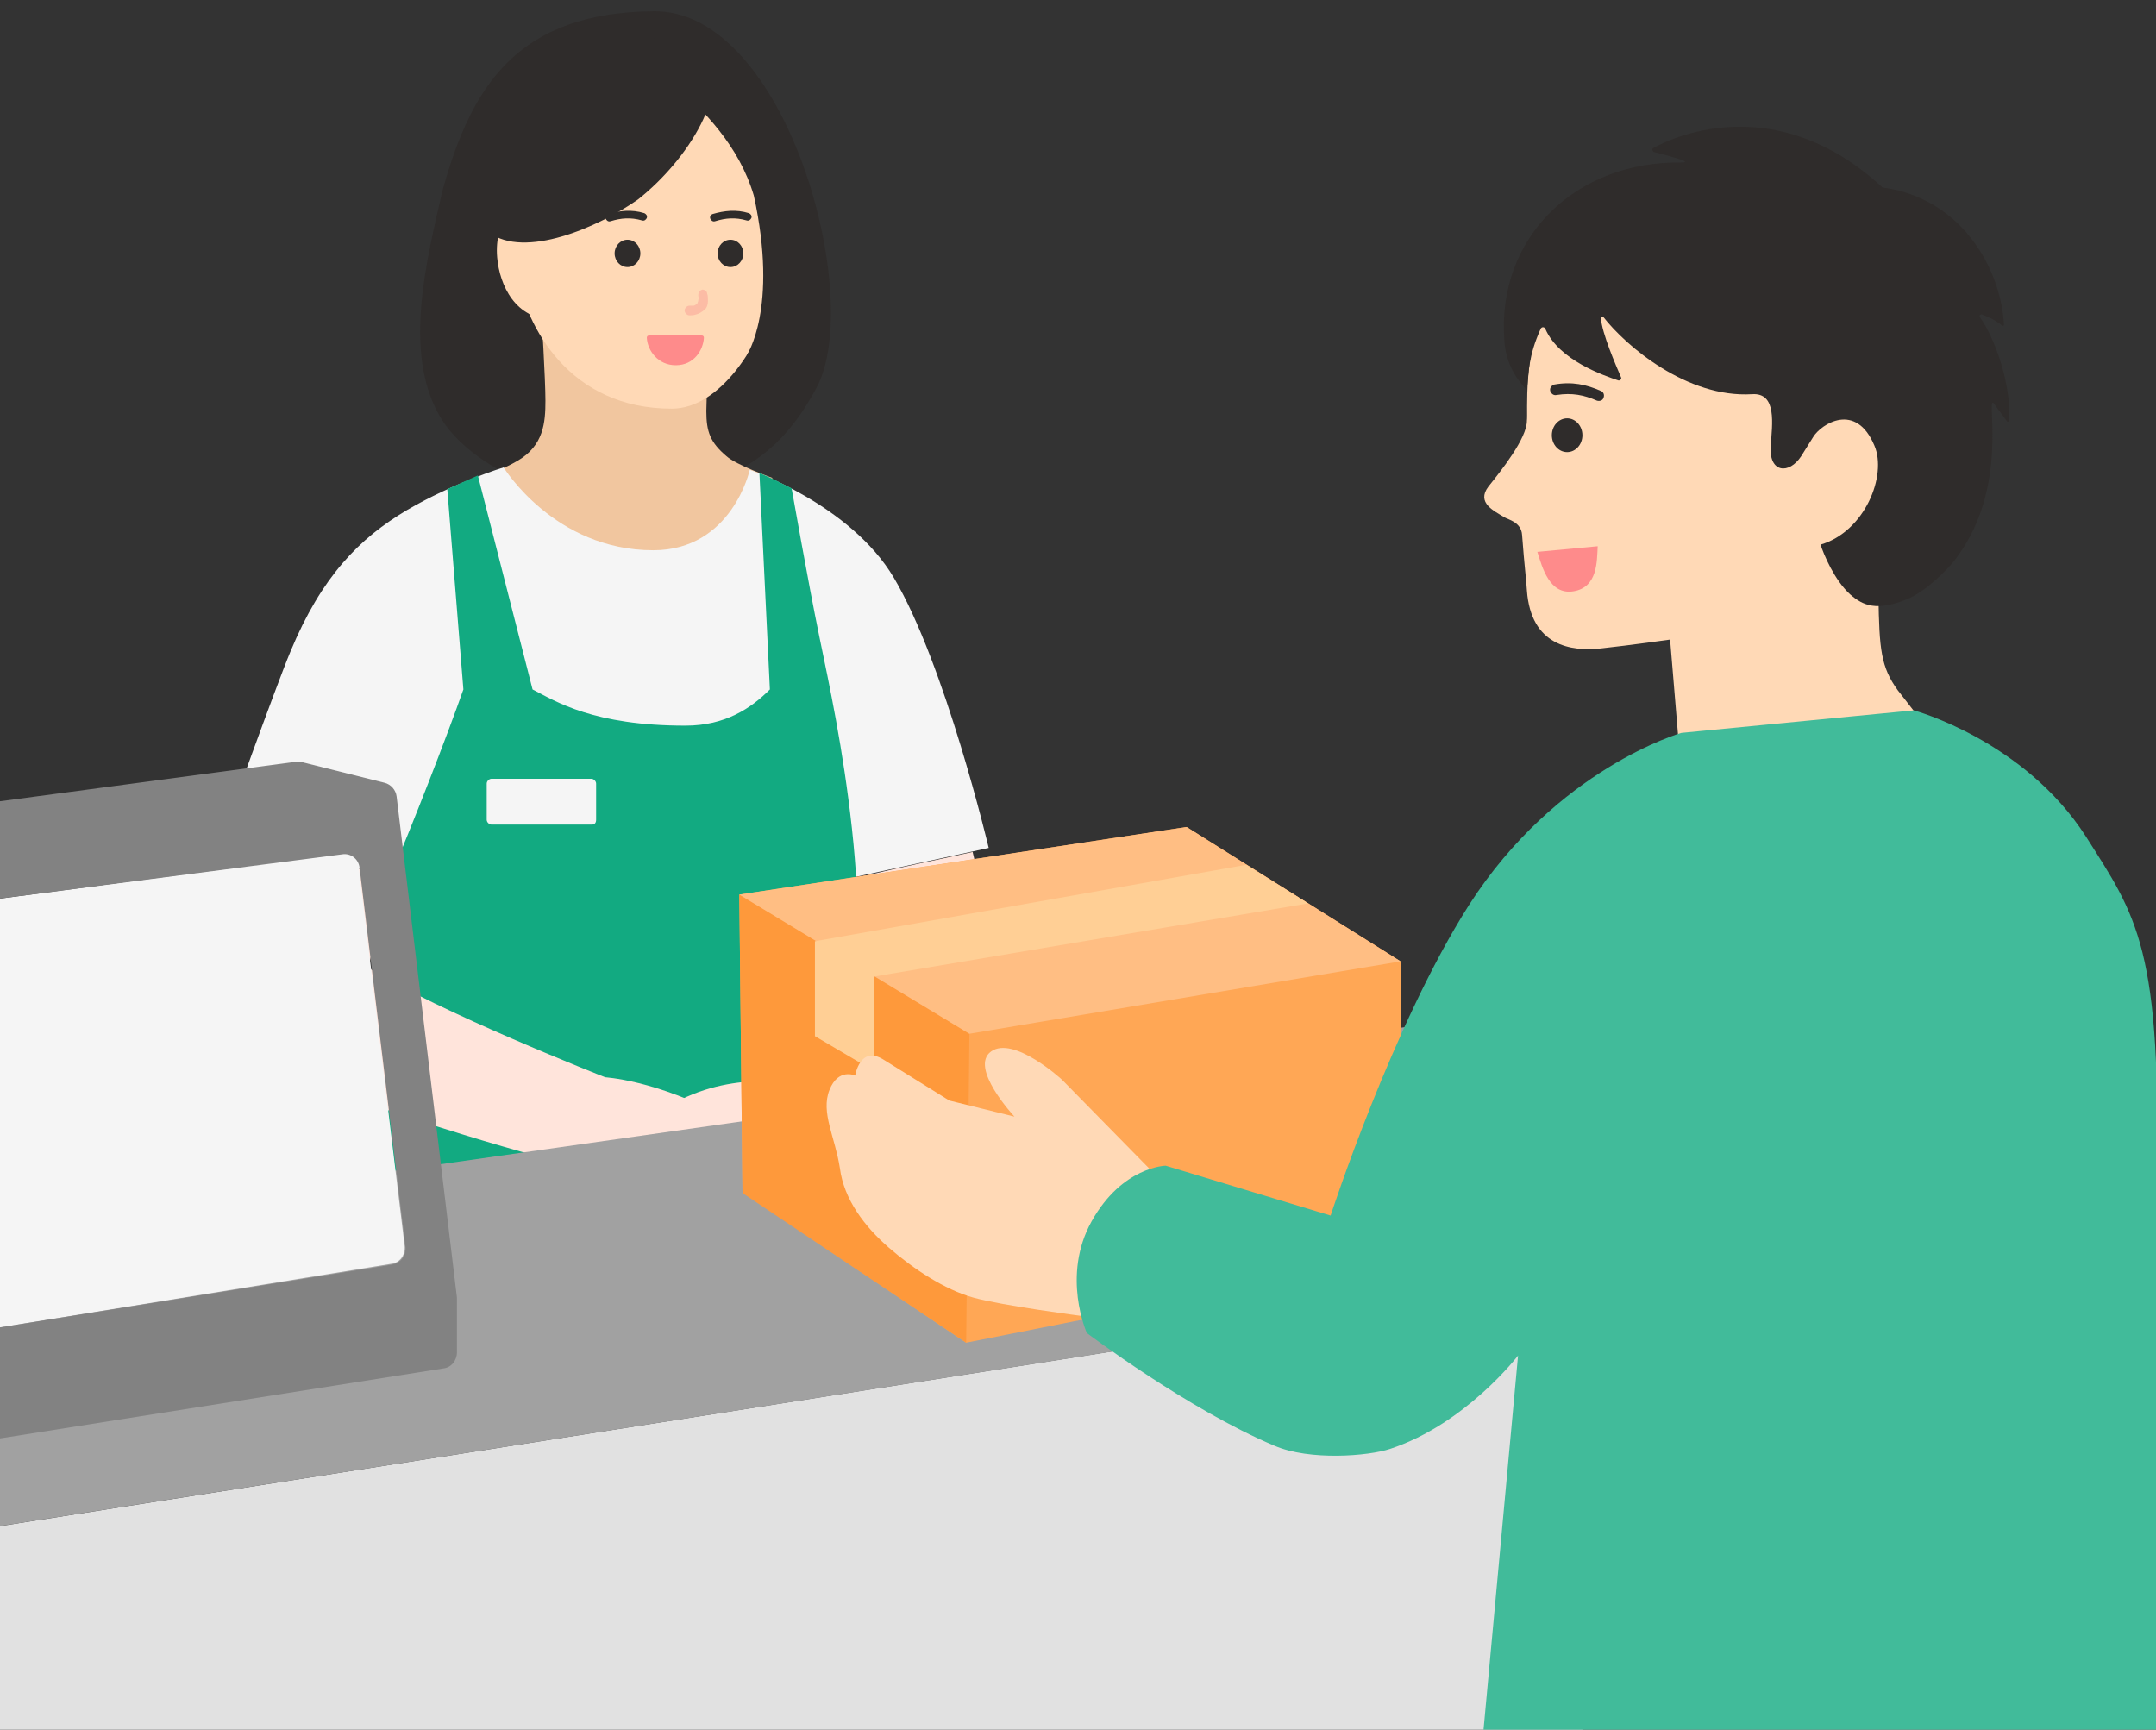 <svg width="268" height="215" viewBox="0 0 268 215" fill="none" xmlns="http://www.w3.org/2000/svg">
<rect x="0" y="0" width="268" height="215" fill="#333333" stroke="none"/>
<g clip-path="url(#clip0_7823_39207)">
<path d="M55 23.698C58.6 10.698 64.3 1.498 81.4 1.398C97.8 1.398 107.5 36.998 101.5 48.198C97.4 55.798 91.8 61.098 76 62.498C70 62.498 58.7 58.598 54.7 51.798C50 43.798 53.1 32.098 55 23.698Z" fill="#2F2C2B"/>
<path d="M67.3 38.999C67.3 38.999 67.8 47.099 67.8 49.799C67.8 52.499 67.6 55.399 64.3 57.299C62.4 58.399 61.6 58.499 60.6 58.899C60.5 59.199 60.4 59.899 61.1 61.899C62.8 66.799 67 73.899 78.2 73.899C94.6 73.899 96 59.399 96 59.399C96 59.399 91.5 57.799 90.3 56.699C88.3 54.999 87.8 53.699 87.8 51.099C87.8 49.599 88.1 44.099 88.1 44.099C88.1 44.099 88.1 39.999 80.3 37.499C72 34.799 67.3 38.999 67.3 38.999Z" fill="#F1C69F"/>
<path d="M64.2 33.798C63 27.198 62.3 18.098 65.6 12.998C68.5 8.498 73.3 5.898 81.2 5.898C89.1 5.898 94.3 11.098 96.4 17.898C97.6 23.198 96.7 33.798 95.6 37.998C94.4 42.698 89.6 50.798 83.5 50.798C70.8 50.798 65.4 40.698 64.2 33.798Z" fill="#FFD9B6"/>
<path d="M68.7 39.698C64.1 39.698 62.1 35.498 61.8 31.998C61.6 29.698 62.2 27.698 63.2 27.398C65.8 26.498 67.2 28.798 67.2 28.798C67.2 28.798 66.7 31.398 67.2 34.098C67.799 37.598 68.7 39.698 68.7 39.698Z" fill="#FFD9B6"/>
<path d="M69.6 5.998C66.2 8.398 59.4 16.498 60.8 28.898C65.2 32.198 74.3 28.298 79.3 24.798C85.5 19.898 91.1 11.098 87.7 6.098C83.2 4.098 73.1 3.698 69.6 5.998Z" fill="#2F2C2B"/>
<path d="M98.1 19.499C94 7.199 86.7 4.699 80.2 4.699C75.8 6.699 90 11.799 93.7 24.299C96.8 38.399 92.8 44.199 92.8 44.199C92.8 44.199 100.9 38.099 98.1 19.499Z" fill="#2F2C2B"/>
<path d="M80.7 41.699H87.2C87.4 41.699 87.5 41.799 87.5 41.999C87.4 43.499 86.3 45.399 84 45.399C81.8 45.399 80.5 43.599 80.4 41.999C80.4 41.799 80.5 41.699 80.7 41.699Z" fill="#FE8B8B"/>
<path d="M90.8 33.199C91.683 33.199 92.4 32.438 92.4 31.499C92.4 30.56 91.683 29.799 90.8 29.799C89.916 29.799 89.2 30.56 89.2 31.499C89.2 32.438 89.916 33.199 90.8 33.199Z" fill="#2F2C2B"/>
<path d="M78 33.199C78.884 33.199 79.6 32.438 79.6 31.499C79.6 30.56 78.884 29.799 78 29.799C77.116 29.799 76.4 30.56 76.4 31.499C76.4 32.438 77.116 33.199 78 33.199Z" fill="#2F2C2B"/>
<path fill-rule="evenodd" clip-rule="evenodd" d="M75.9 27.498C77.2 27.098 78.4 26.998 79.8 27.398C80.1 27.498 80.3 27.298 80.4 27.098C80.5 26.798 80.3 26.598 80.1 26.498C78.5 25.998 77 26.198 75.6 26.598C75.3 26.698 75.2 26.998 75.3 27.198C75.4 27.398 75.6 27.598 75.9 27.498Z" fill="#2F2C2B"/>
<path fill-rule="evenodd" clip-rule="evenodd" d="M88.9 27.498C90.2 27.098 91.4 26.998 92.8 27.398C93.1 27.498 93.3 27.298 93.4 27.098C93.5 26.798 93.3 26.598 93.1 26.498C91.5 25.998 90 26.198 88.6 26.598C88.3 26.698 88.2 26.998 88.3 27.198C88.4 27.398 88.6 27.598 88.9 27.498Z" fill="#2F2C2B"/>
<path fill-rule="evenodd" clip-rule="evenodd" d="M87.3 35.998C87 36.098 86.8 36.298 86.8 36.698C86.8 36.898 86.9 37.098 86.8 37.298C86.8 37.498 86.7 37.598 86.7 37.698C86.5 37.898 86.3 37.998 86.2 37.998C86.1 37.998 86 37.998 85.8 37.998H85.7C85.4 37.998 85.1 38.298 85.1 38.598C85.1 38.898 85.4 39.198 85.7 39.198C85.7 39.198 85.7 39.198 85.8 39.198C86 39.198 86.2 39.198 86.5 39.098C86.9 38.998 87.2 38.798 87.6 38.498C87.9 38.198 88 37.798 88 37.398C88 37.098 88 36.698 87.9 36.498C87.9 36.198 87.6 35.998 87.3 35.998Z" fill="#FCBCA5"/>
<path d="M105.9 109.098C106 112.498 106.3 119.198 106.6 126.198C107.1 137.398 108.5 149.198 108.5 149.198H46.4C46.4 149.198 48.7 127.698 48.7 121.098C48.7 118.298 48.6 114.398 48.4 108.998C47.9 108.798 27.7 103.698 27.7 103.698C27.7 103.698 34.3 85.298 36.1 80.998C40 71.598 44.7 66.898 50.6 63.398C56.4 59.998 62.6 58.098 62.6 58.098C62.6 58.098 68.9 68.398 81.2 68.398C91 68.398 93.2 58.398 93.2 58.398C93.2 58.398 105.7 62.698 111.1 71.798C117.5 82.598 122.9 105.398 122.9 105.398L105.9 109.098Z" fill="#F5F5F5"/>
<path d="M101.8 78.899C100.5 72.599 98.4 60.699 98.4 60.699C98.4 60.699 97.2 60.099 96.4 59.699C95.6 59.299 94.4 58.799 94.4 58.799L95.7 85.699C93.4 87.999 90.2 90.199 85.2 90.199C73.8 90.199 69.1 87.199 66.2 85.699L59.4 59.099L55.6 60.799L57.6 85.699C55.6 91.399 51.1 102.999 48.5 108.999C48.5 115.599 48.8 117.899 48.8 121.199L45.9 149.199H108.9L106.8 125.999C106.8 122.499 107 112.999 105.9 102.999C104.8 92.999 103.1 85.199 101.8 78.899Z" fill="#12AA81"/>
<path d="M97.9 134.599C97.9 134.599 88.6 132.899 81 138.999C79.4 140.299 73.9 140.599 74.3 142.599C74.7 144.599 78.4 144.899 81.3 143.199C80.8 144.899 77.1 148.699 78.1 150.599C78.6 151.499 79.1 152.299 80 152.099C81 152.299 80.2 154.599 81.2 155.099C82.1 155.499 82.3 154.999 83.9 154.999C85.3 154.899 85.2 155.599 86.6 155.399C87.8 155.199 89.6 155.099 91.1 153.399C96.4 147.699 102.4 143.699 102.4 143.699C102.4 143.699 100.8 138.799 97.9 134.599Z" fill="#FFE4DB"/>
<path d="M123.9 120.398C123.5 118.098 122.5 112.398 120.9 105.898C115.1 107.198 114.1 107.298 106.5 109.098C107.1 111.898 107.7 116.498 109.1 123.298C103 128.698 101.7 129.798 95.6 134.798C97.2 139.598 99.9 139.298 102.3 143.798C103.1 143.398 108.3 138.998 117.6 133.698C126.9 128.998 124.3 122.698 123.9 120.398Z" fill="#FFE4DB"/>
<path d="M74.1 101.899V97.399C74.1 97.099 73.8 96.799 73.5 96.799H61.1C60.8 96.799 60.5 97.099 60.5 97.399V101.899C60.5 102.199 60.8 102.499 61.1 102.499H73.6C73.9 102.499 74.1 102.299 74.1 101.899Z" fill="#F5F5F5"/>
<path d="M27.7 120.298C28.1 117.998 29.7 111.198 31.3 104.598C36.8 105.998 41.1 106.998 48.2 108.998C47.6 111.798 47.3 113.498 45.8 120.298C54.3 125.698 75.2 133.898 75.2 133.898L73.3 141.198L71.6 144.998C71.6 144.998 52.4 140.198 36.5 133.598C27.3 128.898 27.3 122.598 27.7 120.298Z" fill="#FFE4DB"/>
<path d="M75.1 133.898C75.1 133.898 81.5 134.198 90.2 138.898C92 139.898 96.7 141.698 96.2 143.898C95.7 146.098 93 144.998 89.5 143.398C90.3 144.998 98.1 150.698 95.8 152.998C94.8 153.998 93.5 153.898 92.5 153.198C91.5 153.498 92 154.498 91 155.198C90.2 155.698 89.9 155.298 88.3 155.498C86.9 155.698 87.1 156.298 85.6 156.298C84.4 156.298 82.6 156.498 80.8 155.098C74.5 150.398 71.3 144.798 71.3 144.798L75.1 133.898Z" fill="#FFE4DB"/>
<path d="M0 189.699L196.7 158.799V214.999H0V189.699Z" fill="#E1E1E1"/>
<path d="M265.2 114.799L257.5 149.299L0 189.699V152.499L265.2 114.799Z" fill="#A1A1A1"/>
<path d="M174.1 119.499L147.5 102.799L91.9 111.199L92.3 148.199L120.1 166.899L174.1 156.199V119.499Z" fill="#FFA755"/>
<path d="M91.9 111.199L120.5 128.499L120.1 166.899L92.3 148.299L91.9 111.199Z" fill="#FE993B"/>
<path d="M120.5 128.499L174.1 119.499L147.5 102.799L91.9 111.199L120.5 128.499Z" fill="#FFBE83"/>
<path d="M101.3 128.798V116.998L154.9 107.498L162.6 112.298L108.6 121.398V133.098L101.3 128.798Z" fill="#FFCF95"/>
<path d="M134.6 163.598C134.6 163.598 124.6 162.298 121 161.298C117.4 160.298 113.5 157.698 110.5 155.098C107.5 152.498 104.9 149.098 104.4 145.198C103.8 141.298 102 138.298 103.1 135.498C104.2 132.698 106.3 133.698 106.3 133.698C106.3 133.698 106.9 129.898 109.8 131.698C112.7 133.498 118 136.798 118 136.798L126.1 138.798C126.1 138.798 120.4 132.698 123.2 130.698C126 128.698 132 134.198 132 134.198L142.9 145.298L134.6 163.598Z" fill="#FFD9B6"/>
<path d="M216.6 22.5C227.1 21.9 237.6 27.9 242.4 42.5C247.1 56.5 238.7 70.4 233.5 74.1C233.6 80.7 233.8 82.9 235.9 85.8C237.2 87.5 238.1 88.6 239.1 89.9C241.7 92.9 242.2 100.2 236 104.9C230.8 108.8 222.9 112.3 211.4 112.3C204.7 112.3 201.1 110.1 203.8 105.7C208.4 98 209 96.3 209 96.3L207.6 79.5C207.6 79.5 202.7 80.2 199 80.6C195.3 81 190.3 80.3 189.8 73.4C189.7 71.8 189.5 70.5 189.2 66.5C189.1 64.9 187.5 64.6 187 64.3C185.7 63.5 183.5 62.5 185 60.5C186.6 58.5 189.8 54.5 189.8 52.3C190.1 50.1 187 24.3 216.6 22.5Z" fill="#FFD9B6"/>
<path d="M234 23.299C244.2 24.699 248.8 33.899 249.1 40.399C249.1 40.499 249 40.499 248.9 40.499C248.4 40.099 247.9 39.699 246.4 39.099C246.2 38.999 246 39.199 246.1 39.399C248.6 42.999 250.1 49.199 249.7 52.299C249.7 52.399 249.5 52.499 249.5 52.399L247.8 50.099C247.7 49.999 247.6 50.099 247.6 50.199C247.4 51.899 249.1 61.699 243 69.599C242 70.899 239.3 73.599 237 74.499C233.3 75.999 231.6 75.299 230 73.899C228 72.099 226.7 68.899 226.3 67.699C231.8 66.099 234.6 59.099 233 55.399C230.7 49.899 226.4 52.699 225.4 54.299L223.9 56.699C222.4 58.999 219.9 58.799 220.1 55.499C220.3 52.699 220.9 48.799 217.8 48.999C209.7 49.499 202.1 42.999 199.3 39.399C199.2 39.299 199 39.399 199 39.499C199.1 41.399 200.9 45.499 201.5 46.899C201.6 47.099 201.4 47.299 201.2 47.299C199.4 46.699 193.8 44.799 192.1 40.899C192 40.599 191.6 40.599 191.5 40.899C190 44.199 190 46.399 189.8 48.499C189.4 48.099 189.1 47.699 188.8 47.299C188.8 47.299 187.2 45.399 187 42.399C186 29.399 196 19.999 209 20.199C210.7 20.199 207.1 19.299 205.6 18.899C205.4 18.799 205.3 18.499 205.5 18.399C208.6 16.699 221.1 11.399 234 23.299Z" fill="#2F2C2B"/>
<path d="M198.6 67.898L191.1 68.598C191.7 70.498 192.6 73.998 195.6 73.498C198.6 72.998 198.5 69.798 198.6 67.898Z" fill="#FE8B8B"/>
<path d="M194.8 56.2C195.849 56.2 196.7 55.26 196.7 54.1C196.7 52.94 195.849 52 194.8 52C193.751 52 192.9 52.94 192.9 54.1C192.9 55.26 193.751 56.2 194.8 56.2Z" fill="#2F2C2B"/>
<path fill-rule="evenodd" clip-rule="evenodd" d="M198.5 49.8C196.9 49.099 195.4 48.8 193.5 49.099C193.1 49.2 192.8 48.9 192.7 48.599C192.6 48.2 192.9 47.9 193.2 47.8C195.4 47.4 197.2 47.8 199 48.599C199.3 48.7 199.5 49.099 199.3 49.499C199.2 49.8 198.8 49.9 198.5 49.8Z" fill="#2F2C2B"/>
<path d="M268 214.999C268 214.999 268 175.099 268 148.399C268.9 117.799 265.5 113.799 259.3 103.999C251.6 91.999 237.9 88.299 237.9 88.299L209 91.099C209 91.099 193.5 95.499 182.6 112.499C173.1 127.399 165.4 151.099 165.4 151.099L144.9 144.899C144.9 144.899 139.5 144.999 135.7 151.799C131.9 158.599 135.1 165.699 135.1 165.699C135.1 165.699 147.7 175.199 158.4 179.699C162.8 181.599 170.1 180.999 172.8 180.099C182.2 176.999 188.7 168.499 188.7 168.499L184.4 215.099H268V214.999Z" fill="#41BB9A"/>
<path d="M0 111.699L42.4 106.099C43.5 105.999 44.5 106.699 44.6 107.799L50.3 154.899C50.4 155.999 49.7 156.999 48.6 157.099L0 164.999V111.699Z" fill="#F5F5F5"/>
<path d="M0 111.699V99.599L36.7 94.699C36.9 94.699 37.2 94.699 37.4 94.699L47.8 97.299C48.6 97.499 49.2 98.199 49.3 98.999L56.8 161.299V168.099C56.8 169.099 56.1 169.999 55.1 170.099L0 178.799V164.999L48.7 157.199C49.8 156.999 50.5 156.099 50.4 154.999L44.7 107.899C44.6 106.799 43.6 105.999 42.5 106.199L0 111.699Z" fill="#828282"/>
</g>
<defs>
<clipPath id="clip0_7823_39207">
<rect width="268" height="215" fill="white" transform="translate(0 -0.002)"/>
</clipPath>
</defs>
</svg>
